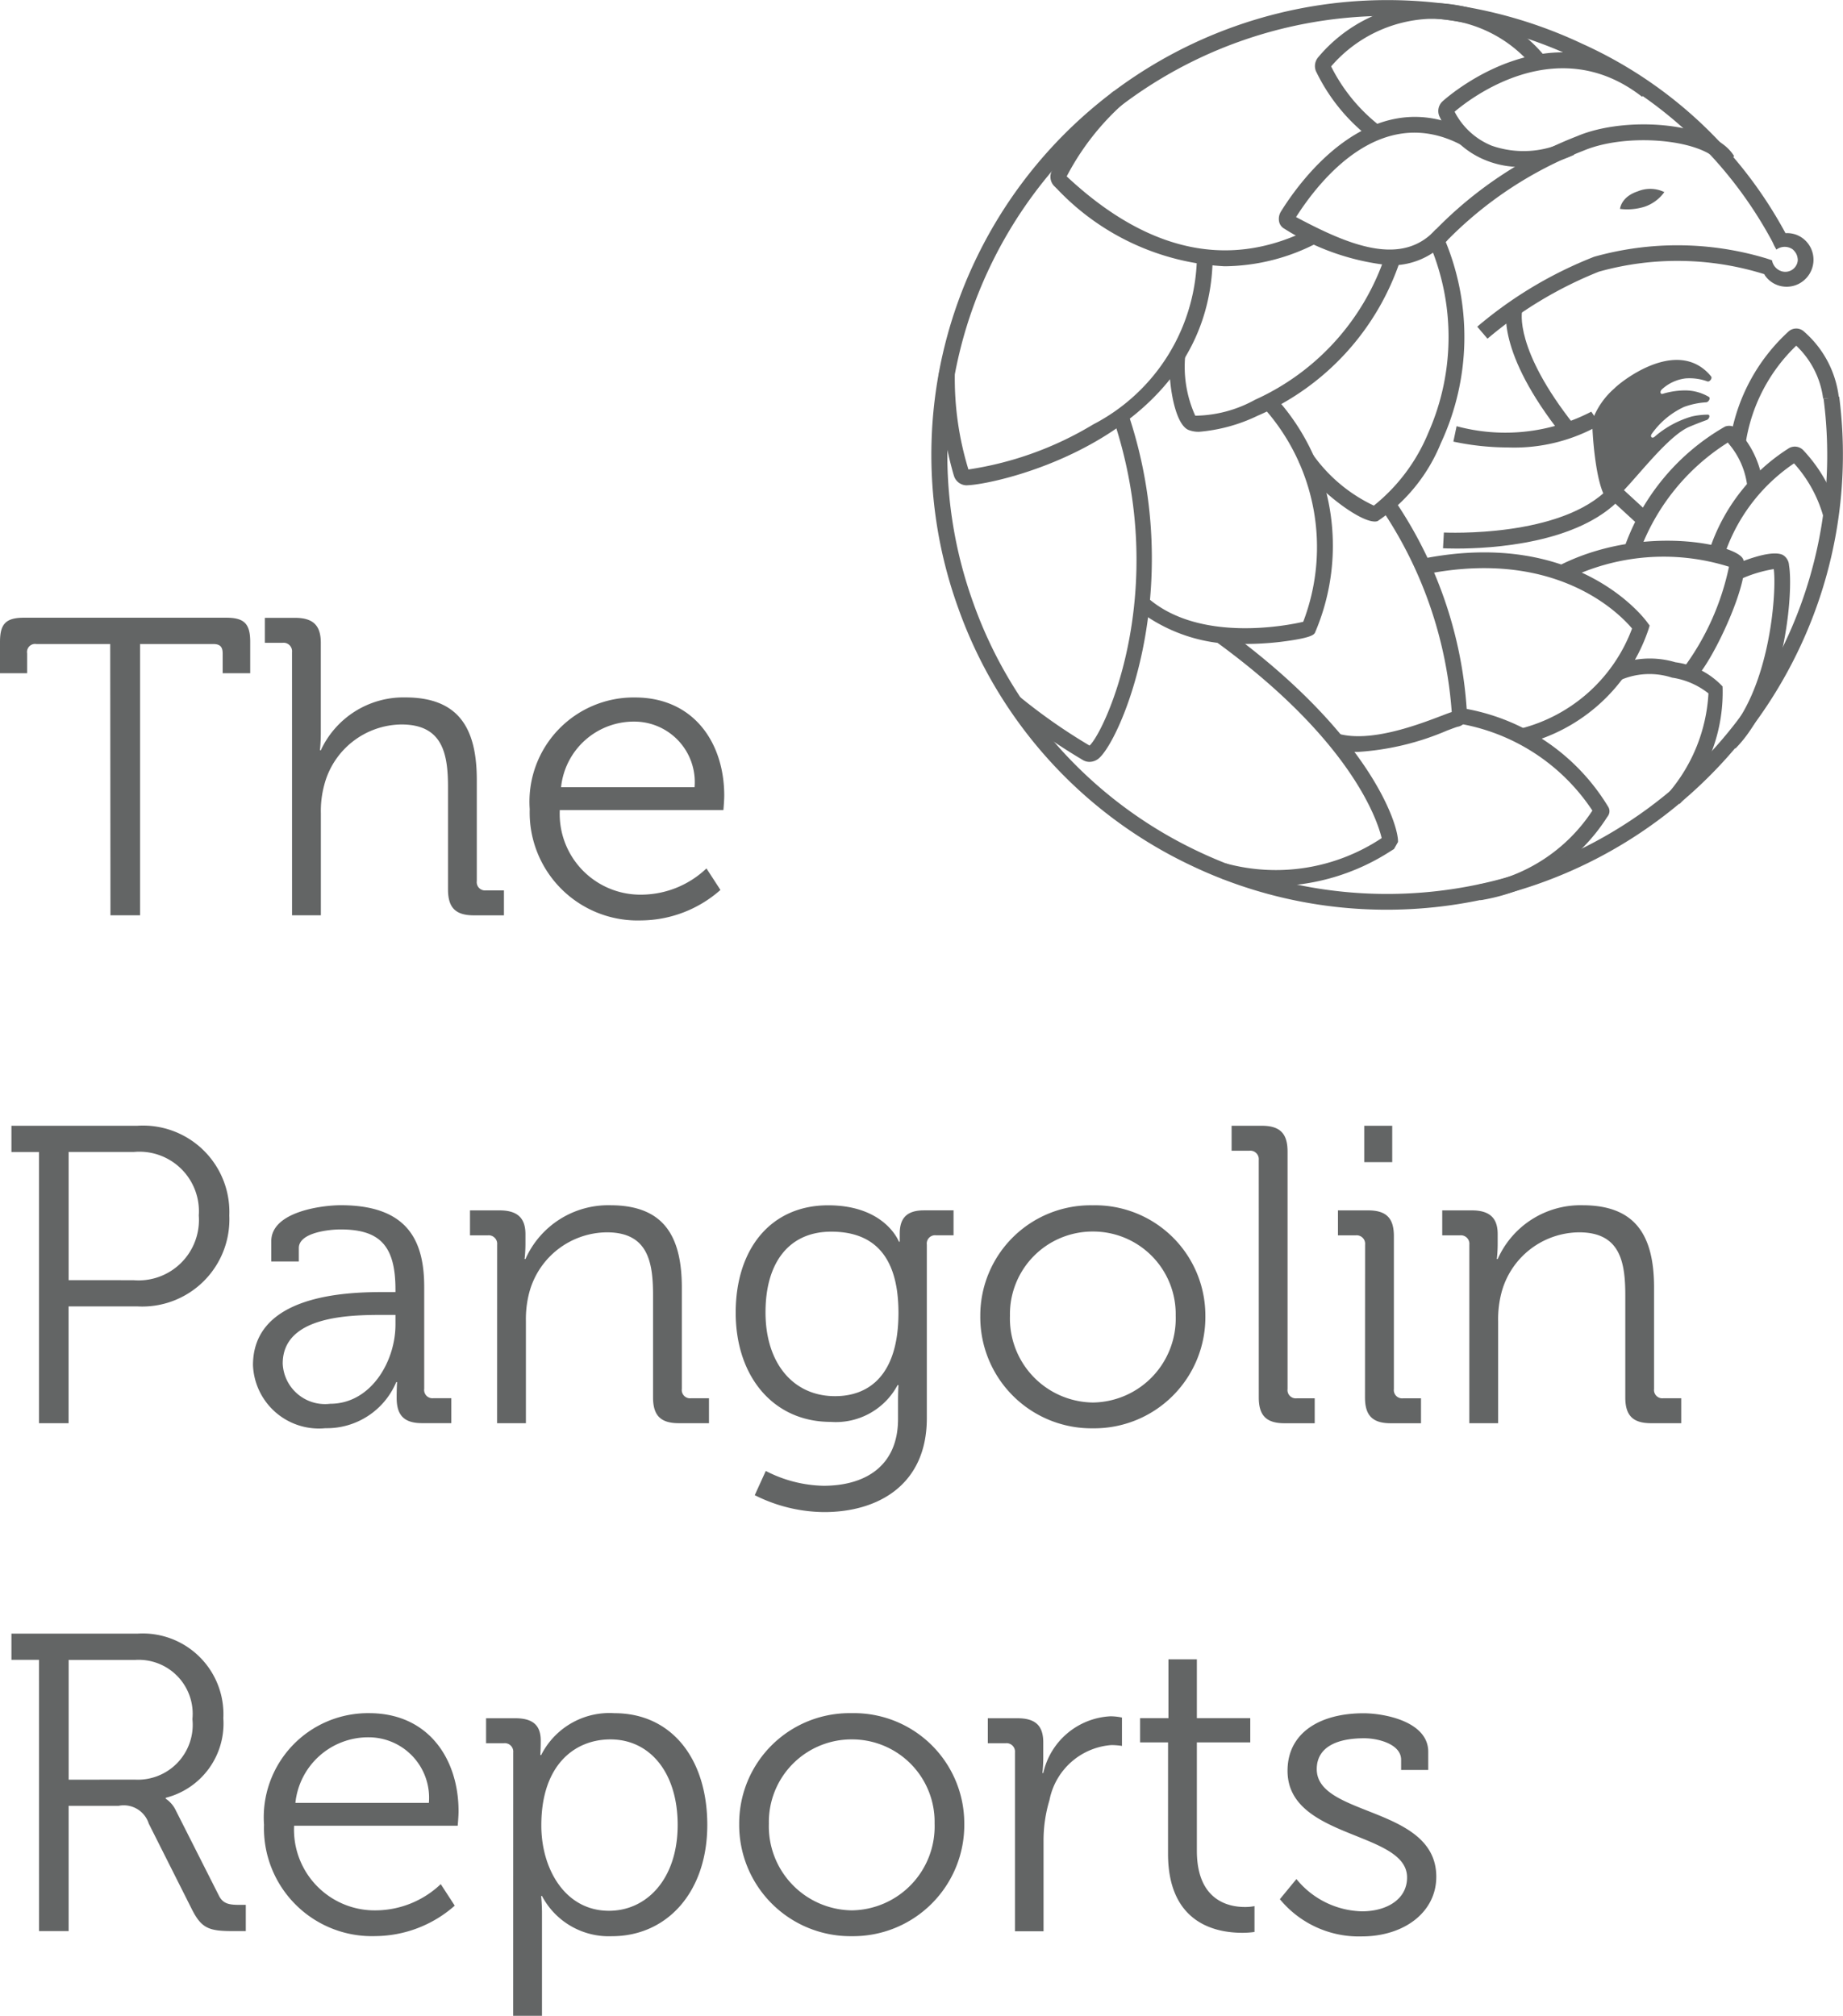 <svg xmlns="http://www.w3.org/2000/svg" width="68.502" height="74.933" viewBox="0 0 68.502 74.933">
    <defs>
        <style>
            .cls-1{fill:#636565}
        </style>
    </defs>
    <g id="Pangolin-logo-footer" transform="translate(326.545 -290.831)">
        <g id="Group_384" data-name="Group 384" transform="translate(-326.545 313.8)">
            <g id="Group_383" data-name="Group 383">
                <path id="Path_486" d="M-322.449 381.9h-2.741a.3.3 0 0 0-.347.346v.739h-1.008v-1.164c0-.676.22-.9.9-.9h7.5c.677 0 .9.221.9.9v1.164h-1.024v-.739c0-.252-.11-.346-.346-.346h-2.725v10.083h-1.1z" class="cls-1" data-name="Path 486" transform="translate(326.545 -380.928)"/>
                <path id="Path_487" d="M-286.916 382.2a.315.315 0 0 0-.347-.346h-.662v-.928h1.118c.678 0 .961.283.961.928v3.351c0 .362-.032.645-.032.645h.032a3.387 3.387 0 0 1 3.135-1.966c1.969 0 2.663 1.117 2.663 3.067v3.76a.308.308 0 0 0 .347.346h.662v.928h-1.118c-.678 0-.961-.283-.961-.96v-3.791c0-1.243-.189-2.344-1.733-2.344a3 3 0 0 0-2.867 2.249 3.72 3.72 0 0 0-.126 1.054v3.791h-1.071z" class="cls-1" data-name="Path 487" transform="translate(297.77 -380.928)"/>
                <path id="Path_488" d="M-245.4 392.53c2.19 0 3.324 1.683 3.324 3.649 0 .189-.031.535-.031.535h-6.081a3 3 0 0 0 3.072 3.146 3.533 3.533 0 0 0 2.379-.975l.52.8a4.5 4.5 0 0 1-2.946 1.133 4.012 4.012 0 0 1-4.143-4.137 3.874 3.874 0 0 1 3.906-4.151zm2.221 3.335a2.248 2.248 0 0 0-2.237-2.438 2.72 2.72 0 0 0-2.725 2.438z" class="cls-1" data-name="Path 488" transform="translate(268.995 -389.572)"/>
            </g>
        </g>
        <g id="Group_386" data-name="Group 386" transform="translate(-326.12 332.679)">
            <g id="Group_385" data-name="Group 385">
                <path id="Path_489" d="M-323.852 455.96h-1.024v-.975h4.679a3.21 3.21 0 0 1 3.419 3.335 3.239 3.239 0 0 1-3.422 3.38h-2.552v4.342h-1.1zm3.513 4.766a2.245 2.245 0 0 0 2.426-2.407 2.212 2.212 0 0 0-2.411-2.36h-2.426v4.766z" class="cls-1" data-name="Path 489" transform="translate(324.876 -454.985)"/>
                <path id="Path_490" d="M-284.8 469.811h.441v-.094c0-1.652-.6-2.234-2.048-2.234-.394 0-1.544.11-1.544.692v.5h-1.024v-.755c0-1.1 1.891-1.337 2.584-1.337 2.5 0 3.1 1.337 3.1 3.036v3.791a.308.308 0 0 0 .346.346h.662v.928h-1.087c-.677 0-.945-.3-.945-.944 0-.346.016-.582.016-.582h-.031a2.8 2.8 0 0 1-2.631 1.714 2.453 2.453 0 0 1-2.694-2.344c.001-2.623 3.483-2.717 4.855-2.717zm-1.985 4.153c1.512 0 2.426-1.573 2.426-2.942v-.362h-.457c-1.245 0-3.734.032-3.734 1.809a1.574 1.574 0 0 0 1.763 1.495z" class="cls-1" data-name="Path 490" transform="translate(298.633 -463.629)"/>
                <path id="Path_491" d="M-257.008 468.049a.315.315 0 0 0-.347-.346h-.662v-.928h1.1c.662 0 .961.283.961.881v.362a5.072 5.072 0 0 1-.032.566h.032a3.366 3.366 0 0 1 3.151-2c1.969 0 2.662 1.117 2.662 3.068v3.76a.308.308 0 0 0 .347.346h.662v.928h-1.118c-.677 0-.961-.283-.961-.96v-3.791c0-1.243-.189-2.344-1.717-2.344a3.011 3.011 0 0 0-2.883 2.234 3.9 3.9 0 0 0-.126 1.07v3.791h-1.071z" class="cls-1" data-name="Path 491" transform="translate(275.061 -463.629)"/>
                <path id="Path_492" d="M-215.838 466.586c2.127 0 2.631 1.353 2.631 1.353h.031v-.3c0-.566.252-.865.9-.865h1.1v.928h-.646a.308.308 0 0 0-.347.346v6.45c0 2.517-1.859 3.492-3.812 3.492a5.8 5.8 0 0 1-2.584-.629l.41-.9a4.87 4.87 0 0 0 2.143.551c1.544 0 2.773-.724 2.773-2.486v-.692c0-.3.016-.566.016-.566h-.032a2.6 2.6 0 0 1-2.489 1.369c-2.127 0-3.529-1.683-3.529-4.059s1.308-3.992 3.435-3.992zm2.615 4c0-2.312-1.1-3.02-2.5-3.02-1.544 0-2.442 1.117-2.442 3s1.024 3.115 2.584 3.115c1.256 0 2.358-.771 2.358-3.1z" class="cls-1" data-name="Path 492" transform="translate(246.193 -463.629)"/>
                <path id="Path_493" d="M-179.443 466.586a4.1 4.1 0 0 1 4.191 4.106 4.133 4.133 0 0 1-4.175 4.184 4.136 4.136 0 0 1-4.191-4.184 4.1 4.1 0 0 1 4.175-4.106zm.016 7.331a3.121 3.121 0 0 0 3.072-3.225 3.068 3.068 0 0 0-3.072-3.131 3.071 3.071 0 0 0-3.088 3.131 3.124 3.124 0 0 0 3.088 3.225z" class="cls-1" data-name="Path 493" transform="translate(219.629 -463.629)"/>
                <path id="Path_494" d="M-145.967 456.259a.315.315 0 0 0-.347-.346h-.662v-.928h1.119c.677 0 .961.283.961.96v8.825a.308.308 0 0 0 .347.346h.662v.928h-1.118c-.678 0-.961-.283-.961-.96z" class="cls-1" data-name="Path 494" transform="translate(192.328 -454.985)"/>
                <path id="Path_495" d="M-130.457 459.405a.315.315 0 0 0-.347-.346h-.662v-.928h1.118c.678 0 .961.283.961.96v5.679a.308.308 0 0 0 .346.346h.662v.928h-1.121c-.677 0-.961-.283-.961-.96zm-.032-4.42h1.04v1.353h-1.04z" class="cls-1" data-name="Path 495" transform="translate(180.771 -454.985)"/>
                <path id="Path_496" d="M-115.257 468.049a.315.315 0 0 0-.346-.346h-.662v-.928h1.1c.662 0 .961.283.961.881v.362a5.07 5.07 0 0 1-.032.566h.032a3.366 3.366 0 0 1 3.151-2c1.969 0 2.662 1.117 2.662 3.068v3.76a.308.308 0 0 0 .347.346h.662v.928h-1.118c-.678 0-.961-.283-.961-.96v-3.791c0-1.243-.189-2.344-1.717-2.344a3.011 3.011 0 0 0-2.883 2.234 3.9 3.9 0 0 0-.126 1.07v3.791h-1.071z" class="cls-1" data-name="Path 496" transform="translate(169.446 -463.629)"/>
            </g>
        </g>
        <g id="Group_388" data-name="Group 388" transform="translate(-326.12 351.558)">
            <g id="Group_387" data-name="Group 387">
                <path id="Path_497" d="M-323.852 530.017h-1.024v-.975h4.695a3 3 0 0 1 3.181 3.146 2.846 2.846 0 0 1-2.143 2.957v.032a1.083 1.083 0 0 1 .378.44l1.591 3.146c.158.33.394.362.788.362h.221v.975h-.488c-.9 0-1.166-.11-1.528-.834l-1.591-3.162a.975.975 0 0 0-1.119-.661h-1.859v4.657h-1.1zm3.56 4.452a2.04 2.04 0 0 0 2.143-2.249 2.006 2.006 0 0 0-2.127-2.2h-2.473v4.452z" class="cls-1" data-name="Path 497" transform="translate(324.876 -529.042)"/>
                <path id="Path_498" d="M-284.141 540.643c2.19 0 3.324 1.683 3.324 3.649 0 .189-.032.535-.032.535h-6.081a3 3 0 0 0 3.072 3.146 3.533 3.533 0 0 0 2.379-.975l.52.8a4.5 4.5 0 0 1-2.946 1.132 4.011 4.011 0 0 1-4.143-4.137 3.873 3.873 0 0 1 3.907-4.15zm2.221 3.335a2.248 2.248 0 0 0-2.237-2.438 2.721 2.721 0 0 0-2.725 2.438z" class="cls-1" data-name="Path 498" transform="translate(297.436 -537.686)"/>
                <path id="Path_499" d="M-254.66 542.106a.315.315 0 0 0-.347-.346h-.662v-.928h1.087c.677 0 .945.283.945.834 0 .315-.016.535-.016.535h.031a2.841 2.841 0 0 1 2.725-1.557c2.127 0 3.45 1.7 3.45 4.153 0 2.5-1.5 4.137-3.544 4.137a2.808 2.808 0 0 1-2.6-1.494h-.032a6.9 6.9 0 0 1 .032.692v3.76h-1.071zm3.56 5.883c1.4 0 2.552-1.18 2.552-3.193 0-1.935-1.024-3.178-2.5-3.178-1.324 0-2.568.944-2.568 3.193-.004 1.589.862 3.178 2.516 3.178z" class="cls-1" data-name="Path 499" transform="translate(273.311 -537.686)"/>
                <path id="Path_500" d="M-214.6 540.643a4.1 4.1 0 0 1 4.191 4.106 4.133 4.133 0 0 1-4.175 4.184 4.136 4.136 0 0 1-4.191-4.184 4.1 4.1 0 0 1 4.175-4.106zm.016 7.33a3.121 3.121 0 0 0 3.072-3.225 3.068 3.068 0 0 0-3.072-3.13 3.071 3.071 0 0 0-3.088 3.13 3.124 3.124 0 0 0 3.085 3.225z" class="cls-1" data-name="Path 500" transform="translate(245.825 -537.686)"/>
                <path id="Path_501" d="M-181.5 542.427a.315.315 0 0 0-.347-.346h-.662v-.928h1.1c.662 0 .961.267.961.9v.535a5.729 5.729 0 0 1-.031.6h.031a2.7 2.7 0 0 1 2.5-2.108 2.139 2.139 0 0 1 .425.047v1.054a2.725 2.725 0 0 0-.394-.031 2.538 2.538 0 0 0-2.3 2.045 5.211 5.211 0 0 0-.221 1.542v3.335h-1.062z" class="cls-1" data-name="Path 501" transform="translate(218.8 -538.007)"/>
                <path id="Path_502" d="M-159.282 535.889h-1.04v-.9h1.055v-2.187h1.056v2.187h1.985v.9h-1.985v4.027c0 1.856 1.182 2.092 1.78 2.092a1.819 1.819 0 0 0 .362-.032v.96a3.083 3.083 0 0 1-.457.031c-.914 0-2.757-.3-2.757-2.942z" class="cls-1" data-name="Path 502" transform="translate(202.272 -531.846)"/>
                <path id="Path_503" d="M-139.317 546.809a3.228 3.228 0 0 0 2.442 1.2c.882 0 1.67-.425 1.67-1.259 0-1.73-4.443-1.416-4.443-3.964 0-1.431 1.229-2.139 2.82-2.139.8 0 2.41.314 2.41 1.431v.676h-1.008v-.378c0-.582-.851-.8-1.371-.8-1.1 0-1.765.378-1.765 1.148 0 1.778 4.443 1.369 4.443 4 0 1.322-1.2 2.218-2.773 2.218a3.8 3.8 0 0 1-3.041-1.384z" class="cls-1" data-name="Path 503" transform="translate(187.079 -537.686)"/>
            </g>
        </g>
        <g id="Group_442" data-name="Group 442" transform="translate(-291.92 290.831)">
            <g id="Group_441" data-name="Group 441">
                <g id="Group_390" data-name="Group 390" transform="translate(28.901 16.602)">
                    <g id="Group_389" data-name="Group 389">
                        <path id="Path_504" d="M-76.8 360.034l-.551-.2a7.1 7.1 0 0 1 2.976-3.826.437.437 0 0 1 .534.092 5.589 5.589 0 0 1 1.3 2.3l-.567.145a4.932 4.932 0 0 0-1.087-1.967 6.651 6.651 0 0 0-2.605 3.456z" class="cls-1" data-name="Path 504" transform="translate(77.351 -355.955)"/>
                    </g>
                </g>
                <g id="Group_392" data-name="Group 392" transform="translate(29.46 20.575)">
                    <g id="Group_391" data-name="Group 391">
                        <path id="Path_505" d="M-74.744 378.792l-.416-.412c1.737-1.752 1.956-5.509 1.842-6.26a4.9 4.9 0 0 0-1.271.391l-.238-.535c.228-.1 1.39-.6 1.846-.383a.48.48 0 0 1 .232.39c.166.949-.129 4.927-1.995 6.809z" class="cls-1" data-name="Path 505" transform="translate(75.16 -371.54)"/>
                    </g>
                </g>
                <g id="Group_394" data-name="Group 394" transform="translate(18.348 20.534)">
                    <g id="Group_393" data-name="Group 393">
                        <path id="Path_506" d="M-115.086 378.505l-.128-.572a6.006 6.006 0 0 0 4.153-3.723c-.482-.572-2.812-2.951-7.579-2.038l-.11-.575c5.672-1.086 8.154 2.244 8.257 2.387l.085.117-.042.139a6.53 6.53 0 0 1-4.636 4.265z" class="cls-1" data-name="Path 506" transform="translate(118.75 -371.38)"/>
                    </g>
                </g>
                <g id="Group_396" data-name="Group 396" transform="translate(10.533 23.351)">
                    <g id="Group_395" data-name="Group 395">
                        <path id="Path_507" d="M-147.154 392.019a7.424 7.424 0 0 1-2.006-.281l.158-.564a7.1 7.1 0 0 0 5.794-.94c-.149-.631-1.108-3.639-6.2-7.33l.344-.474c5.429 3.938 6.491 7.322 6.463 7.948l-.148.261-.1.062a8.11 8.11 0 0 1-4.305 1.318zm4.108-1.884h-.007z" class="cls-1" data-name="Path 507" transform="translate(149.405 -382.43)"/>
                    </g>
                </g>
                <g id="Group_398" data-name="Group 398" transform="translate(2.904 15.441)">
                    <g id="Group_397" data-name="Group 397">
                        <path id="Path_508" d="M-176.364 364.283a.479.479 0 0 1-.249-.069 22.005 22.005 0 0 1-2.719-1.9l.39-.437a21.089 21.089 0 0 0 2.579 1.8c.55-.492 3.021-5.7.9-12.093l.556-.185c2.192 6.594-.409 12.308-1.162 12.792a.537.537 0 0 1-.295.092z" class="cls-1" data-name="Path 508" transform="translate(179.331 -351.403)"/>
                    </g>
                </g>
                <g id="Group_400" data-name="Group 400" transform="translate(.242 9.436)">
                    <g id="Group_399" data-name="Group 399">
                        <path id="Path_509" d="M-188.708 336.45a.5.5 0 0 1-.46-.308c-.086-.213-.816-3.017-.547-3.962l.563.16a11.53 11.53 0 0 0 .506 3.521 12.564 12.564 0 0 0 4.637-1.674 7.138 7.138 0 0 0 3.857-6.339h.586c.021 6.773-7.929 8.568-9.129 8.6z" class="cls-1" data-name="Path 509" transform="translate(189.774 -327.845)"/>
                    </g>
                </g>
                <g id="Group_402" data-name="Group 402" transform="translate(8.837 9.482)">
                    <g id="Group_401" data-name="Group 401">
                        <path id="Path_510" d="M-154.94 334.595a1 1 0 0 1-.417-.073c-.52-.244-.753-1.805-.691-2.817l.585.036a4.414 4.414 0 0 0 .37 2.257 4.693 4.693 0 0 0 2.219-.591 9.008 9.008 0 0 0 4.847-5.378l.561.17a9.586 9.586 0 0 1-5.31 5.801 6.186 6.186 0 0 1-2.164.595z" class="cls-1" data-name="Path 510" transform="translate(156.057 -328.027)"/>
                    </g>
                </g>
                <g id="Group_404" data-name="Group 404" transform="translate(18.563 4.624)">
                    <g id="Group_403" data-name="Group 403">
                        <path id="Path_511" d="M-117.495 313.485l-.408-.42a14.87 14.87 0 0 1 5.426-3.655c1.8-.769 5.085-.537 5.844.746l-.5.3c-.546-.921-3.459-1.209-5.111-.505a14.381 14.381 0 0 0-5.251 3.534z" class="cls-1" data-name="Path 511" transform="translate(117.903 -308.97)"/>
                    </g>
                </g>
                <g id="Group_406" data-name="Group 406" transform="translate(12.907 4.348)">
                    <g id="Group_405" data-name="Group 405">
                        <path id="Path_512" d="M-135.971 313.4a9.015 9.015 0 0 1-3.915-1.36.387.387 0 0 1-.191-.245.52.52 0 0 1 .068-.4c.731-1.175 3.393-4.863 6.967-2.99l-.272.519c-2.971-1.558-5.241 1.277-6.137 2.683 1.941 1.035 3.921 1.874 5.195.457l.436.392a2.765 2.765 0 0 1-2.151.944z" class="cls-1" data-name="Path 512" transform="translate(140.092 -307.886)"/>
                    </g>
                </g>
                <g id="Group_408" data-name="Group 408" transform="translate(14.246 .113)">
                    <g id="Group_407" data-name="Group 407">
                        <path id="Path_513" d="M-132.694 296.361a6.9 6.9 0 0 1-2.106-2.561.506.506 0 0 1 .089-.51 5.627 5.627 0 0 1 4.037-2.009 5.4 5.4 0 0 1 4.367 1.953l-.434.394a4.878 4.878 0 0 0-3.9-1.762 5.086 5.086 0 0 0-3.591 1.766 6.45 6.45 0 0 0 1.8 2.2z" class="cls-1" data-name="Path 513" transform="translate(134.837 -291.276)"/>
                    </g>
                </g>
                <g id="Group_410" data-name="Group 410" transform="translate(18.834 1.945)">
                    <g id="Group_409" data-name="Group 409">
                        <path id="Path_514" d="M-113.777 302.723a3.429 3.429 0 0 1-1.3-.248 3.221 3.221 0 0 1-1.728-1.644.492.492 0 0 1 .13-.557c.41-.363 4.12-3.469 7.767-.622l-.36.462c-3.158-2.465-6.407.076-6.968.555a2.679 2.679 0 0 0 1.38 1.263 3.593 3.593 0 0 0 2.831-.2l.235.537a4.973 4.973 0 0 1-1.987.454z" class="cls-1" data-name="Path 514" transform="translate(116.843 -298.461)"/>
                    </g>
                </g>
                <g id="Group_412" data-name="Group 412" transform="translate(4.413 3.391)">
                    <g id="Group_411" data-name="Group 411">
                        <path id="Path_515" d="M-166.93 310.641a9.22 9.22 0 0 1-6.214-2.861l-.1-.1a.493.493 0 0 1-.119-.563 10.017 10.017 0 0 1 2.309-2.987l.372.452a9.533 9.533 0 0 0-2.118 2.718l.057.053c3 2.781 6.031 3.414 9.018 1.882l.267.521a7.543 7.543 0 0 1-3.472.885zm-5.923-3.39z" class="cls-1" data-name="Path 515" transform="translate(173.41 -304.134)"/>
                    </g>
                </g>
                <g id="Group_414" data-name="Group 414" transform="translate(14.962 18.707)">
                    <g id="Group_413" data-name="Group 413">
                        <path id="Path_516" d="M-131.137 373.457a3.3 3.3 0 0 1-.892-.112l.159-.564c1.2.337 2.969-.338 3.822-.663.183-.07.3-.115.391-.143a15.463 15.463 0 0 0-2.519-7.414l.471-.347a15.657 15.657 0 0 1 2.621 7.935.423.423 0 0 1-.349.372c-.049.01-.239.082-.407.146a9.969 9.969 0 0 1-3.297.79z" class="cls-1" data-name="Path 516" transform="translate(132.029 -364.213)"/>
                    </g>
                </g>
                <g id="Group_416" data-name="Group 416" transform="translate(19.01 18.12)">
                    <g id="Group_415" data-name="Group 415">
                        <path id="Path_517" d="M-115.641 364.181c-.291 0-.476-.009-.511-.011l.032-.585c.044 0 4.388.213 6.152-1.676l.428.4c-1.586 1.699-4.838 1.872-6.101 1.872z" class="cls-1" data-name="Path 517" transform="translate(116.152 -361.909)"/>
                    </g>
                </g>
                <g id="Group_418" data-name="Group 418" transform="translate(24.557 13.379)">
                    <g id="Group_417" data-name="Group 417">
                        <path id="Path_518" d="M-93.806 348.553c-.493-.479-.6-2.812-.586-2.971v-.015a2.893 2.893 0 0 1 .828-1.2c.213-.223 2.1-1.743 3.355-.68a1.611 1.611 0 0 1 .235.243c.052.068-.057.21-.139.182a1.948 1.948 0 0 0-.807-.112 1.575 1.575 0 0 0-.882.406c-.085.075-.066.194.027.168a2.924 2.924 0 0 1 .84-.127 1.738 1.738 0 0 1 .878.242c.069.044-.009.193-.1.2a2.924 2.924 0 0 0-.822.171 3.018 3.018 0 0 0-1.195.993c-.082.1-.007.2.093.121a3.65 3.65 0 0 1 1.385-.757 2.732 2.732 0 0 1 .6-.069c.1 0 .059.162-.045.2-.176.063-.4.149-.645.252-1.051.446-2.735 3.029-3.015 2.757" class="cls-1" data-name="Path 518" transform="translate(94.393 -343.313)"/>
                    </g>
                </g>
                <g id="Group_420" data-name="Group 420" transform="translate(19.395 15.303)">
                    <g id="Group_419" data-name="Group 419">
                        <path id="Path_519" d="M-112.629 352.191a9.8 9.8 0 0 1-2.013-.217l.12-.573a6.93 6.93 0 0 0 5.007-.54l.329.485a6.423 6.423 0 0 1-3.443.845z" class="cls-1" data-name="Path 519" transform="translate(114.642 -350.861)"/>
                    </g>
                </g>
                <g id="Group_422" data-name="Group 422" transform="translate(7.625 14.774)">
                    <g id="Group_421" data-name="Group 421">
                        <path id="Path_520" d="M-156.745 357.949a6.092 6.092 0 0 1-4.068-1.294l.389-.437c1.927 1.715 5.271 1.033 5.8.908a7.761 7.761 0 0 0-1.467-7.95l.438-.389a8.194 8.194 0 0 1 1.463 8.752c-.045.067-.13.19-1.254.33a10.69 10.69 0 0 1-1.301.08z" class="cls-1" data-name="Path 520" transform="translate(160.813 -348.786)"/>
                    </g>
                </g>
                <g id="Group_424" data-name="Group 424" transform="translate(19.57 26.315)">
                    <g id="Group_423" data-name="Group 423">
                        <path id="Path_521" d="M-113.129 401.205l-.082-.58a6.26 6.26 0 0 0 4.25-2.753 7.442 7.442 0 0 0-4.992-3.239l.094-.578a7.812 7.812 0 0 1 5.5 3.7.312.312 0 0 1-.023.317l-.04.057a6.856 6.856 0 0 1-4.707 3.076zm4.265-3.471z" class="cls-1" data-name="Path 521" transform="translate(113.953 -394.055)"/>
                    </g>
                </g>
                <g id="Group_426" data-name="Group 426" transform="translate(13.65 8.821)">
                    <g id="Group_425" data-name="Group 425">
                        <path id="Path_522" d="M-134.351 336c-.655 0-2.346-1.377-2.825-2.221l.509-.289a5.821 5.821 0 0 0 2.28 1.918 6.777 6.777 0 0 0 2.032-2.724 8.8 8.8 0 0 0 .024-7.032l.544-.217a9.344 9.344 0 0 1-.108 7.649 6.384 6.384 0 0 1-2.352 2.9.338.338 0 0 1-.104.016zm0-.582z" class="cls-1" data-name="Path 522" transform="translate(137.176 -325.434)"/>
                    </g>
                </g>
                <g id="Group_428" data-name="Group 428" transform="translate(23.285 20.104)">
                    <g id="Group_427" data-name="Group 427">
                        <path id="Path_523" d="M-94.31 374.839l-.4-.43a9.626 9.626 0 0 0 1.68-3.752 8.1 8.1 0 0 0-6.088.5l-.268-.521c3-1.546 6.477-.859 6.859-.3.403.597-1.082 3.853-1.783 4.503z" class="cls-1" data-name="Path 523" transform="translate(99.384 -369.694)"/>
                    </g>
                </g>
                <g id="Group_430" data-name="Group 430" transform="translate(25.284 24.484)">
                    <g id="Group_429" data-name="Group 429">
                        <path id="Path_524" d="M-89.02 392.273l-.4-.43a6.2 6.2 0 0 0 1.47-3.679 2.847 2.847 0 0 0-1.354-.586 2.706 2.706 0 0 0-1.9.083l-.343-.475a3.321 3.321 0 0 1 2.368-.18 2.933 2.933 0 0 1 1.754.9 6.2 6.2 0 0 1-1.595 4.367zm1.069-4.133z" class="cls-1" data-name="Path 524" transform="translate(91.542 -386.872)"/>
                    </g>
                </g>
                <g id="Group_432" data-name="Group 432" transform="translate(29.677 12.209)">
                    <g id="Group_431" data-name="Group 431">
                        <path id="Path_525" d="M-73.731 343.012l-.579-.088a6.907 6.907 0 0 1 2.191-4.1.428.428 0 0 1 .525-.013 3.834 3.834 0 0 1 1.33 2.483l-.584.04a3.282 3.282 0 0 0-1-1.969 6.348 6.348 0 0 0-1.883 3.647z" class="cls-1" data-name="Path 525" transform="translate(74.31 -338.724)"/>
                    </g>
                </g>
                <g id="Group_434" data-name="Group 434" transform="translate(25.589 7.029)">
                    <g id="Group_433" data-name="Group 433">
                        <path id="Path_526" d="M-90.345 319.141s.031-.449.66-.654a1.2 1.2 0 0 1 .987.028 1.494 1.494 0 0 1-.735.544 2.16 2.16 0 0 1-.911.081" class="cls-1" data-name="Path 526" transform="translate(90.345 -318.403)"/>
                    </g>
                </g>
                <path id="Path_527" d="M-156.985 305.578l-.581.075a16.249 16.249 0 0 1-1.438 9.07 16.374 16.374 0 0 1-21.767 7.776 16.227 16.227 0 0 1-8.4-9.259 16.2 16.2 0 0 1 .615-12.479 16.374 16.374 0 0 1 21.767-7.776 15.555 15.555 0 0 1 7.268 6.735c.035.065.07.13.1.2s.068.126.1.19a.518.518 0 0 1 .6-.014.449.449 0 0 1 .074.075.467.467 0 0 1 .111.232.461.461 0 0 1 .011.093.419.419 0 0 1-.035.155.466.466 0 0 1-.505.278.51.51 0 0 1-.344-.231.521.521 0 0 1-.074-.192l-.173-.057-.036-.012a11.455 11.455 0 0 0-6.4-.062 15.328 15.328 0 0 0-4.346 2.6l.38.446a15.043 15.043 0 0 1 4.14-2.491 10.826 10.826 0 0 1 6.147.092c.01.016.017.034.028.05a.973.973 0 0 0 .561.388.993.993 0 0 0 .691-.077 1.008 1.008 0 0 0 .475-.515 1 1 0 0 0 .023-.7.992.992 0 0 0-.437-.539.971.971 0 0 0-.551-.13 16.119 16.119 0 0 0-7.566-7.046 16.961 16.961 0 0 0-22.546 8.054 16.78 16.78 0 0 0-.637 12.927 16.808 16.808 0 0 0 8.7 9.591 16.845 16.845 0 0 0 7.214 1.623 16.957 16.957 0 0 0 15.332-9.678 16.836 16.836 0 0 0 1.499-9.392z" class="cls-1" data-name="Path 527" transform="translate(190.721 -290.831)"/>
                <g id="Group_436" data-name="Group 436" transform="translate(25.727 15.83)">
                    <g id="Group_435" data-name="Group 435">
                        <path id="Path_528" d="M-89.237 357.673l-.565-.156a8.369 8.369 0 0 1 3.764-4.563.435.435 0 0 1 .516.164c.026.039.061.083.1.135a3.528 3.528 0 0 1 .8 1.911l-.582.065a2.955 2.955 0 0 0-.678-1.617l-.05-.065a8.087 8.087 0 0 0-3.305 4.126z" class="cls-1" data-name="Path 528" transform="translate(89.802 -352.926)"/>
                    </g>
                </g>
                <g id="Group_438" data-name="Group 438" transform="translate(21.349 11.406)">
                    <g id="Group_437" data-name="Group 437">
                        <path id="Path_529" d="M-104.884 340.347c-2.488-3.132-2.074-4.71-2.055-4.775l.564.156c0 .014-.314 1.4 1.95 4.255z" class="cls-1" data-name="Path 529" transform="translate(106.976 -335.572)"/>
                    </g>
                </g>
                <g id="Group_440" data-name="Group 440" transform="translate(25.209 18.104)">
                    <g id="Group_439" data-name="Group 439">
                        <path id="Rectangle_33" d="M0 0h.586v1.476H0z" class="cls-1" data-name="Rectangle 33" transform="rotate(-47.403 .49 .215)"/>
                    </g>
                </g>
            </g>
        </g>
    </g>
</svg>
